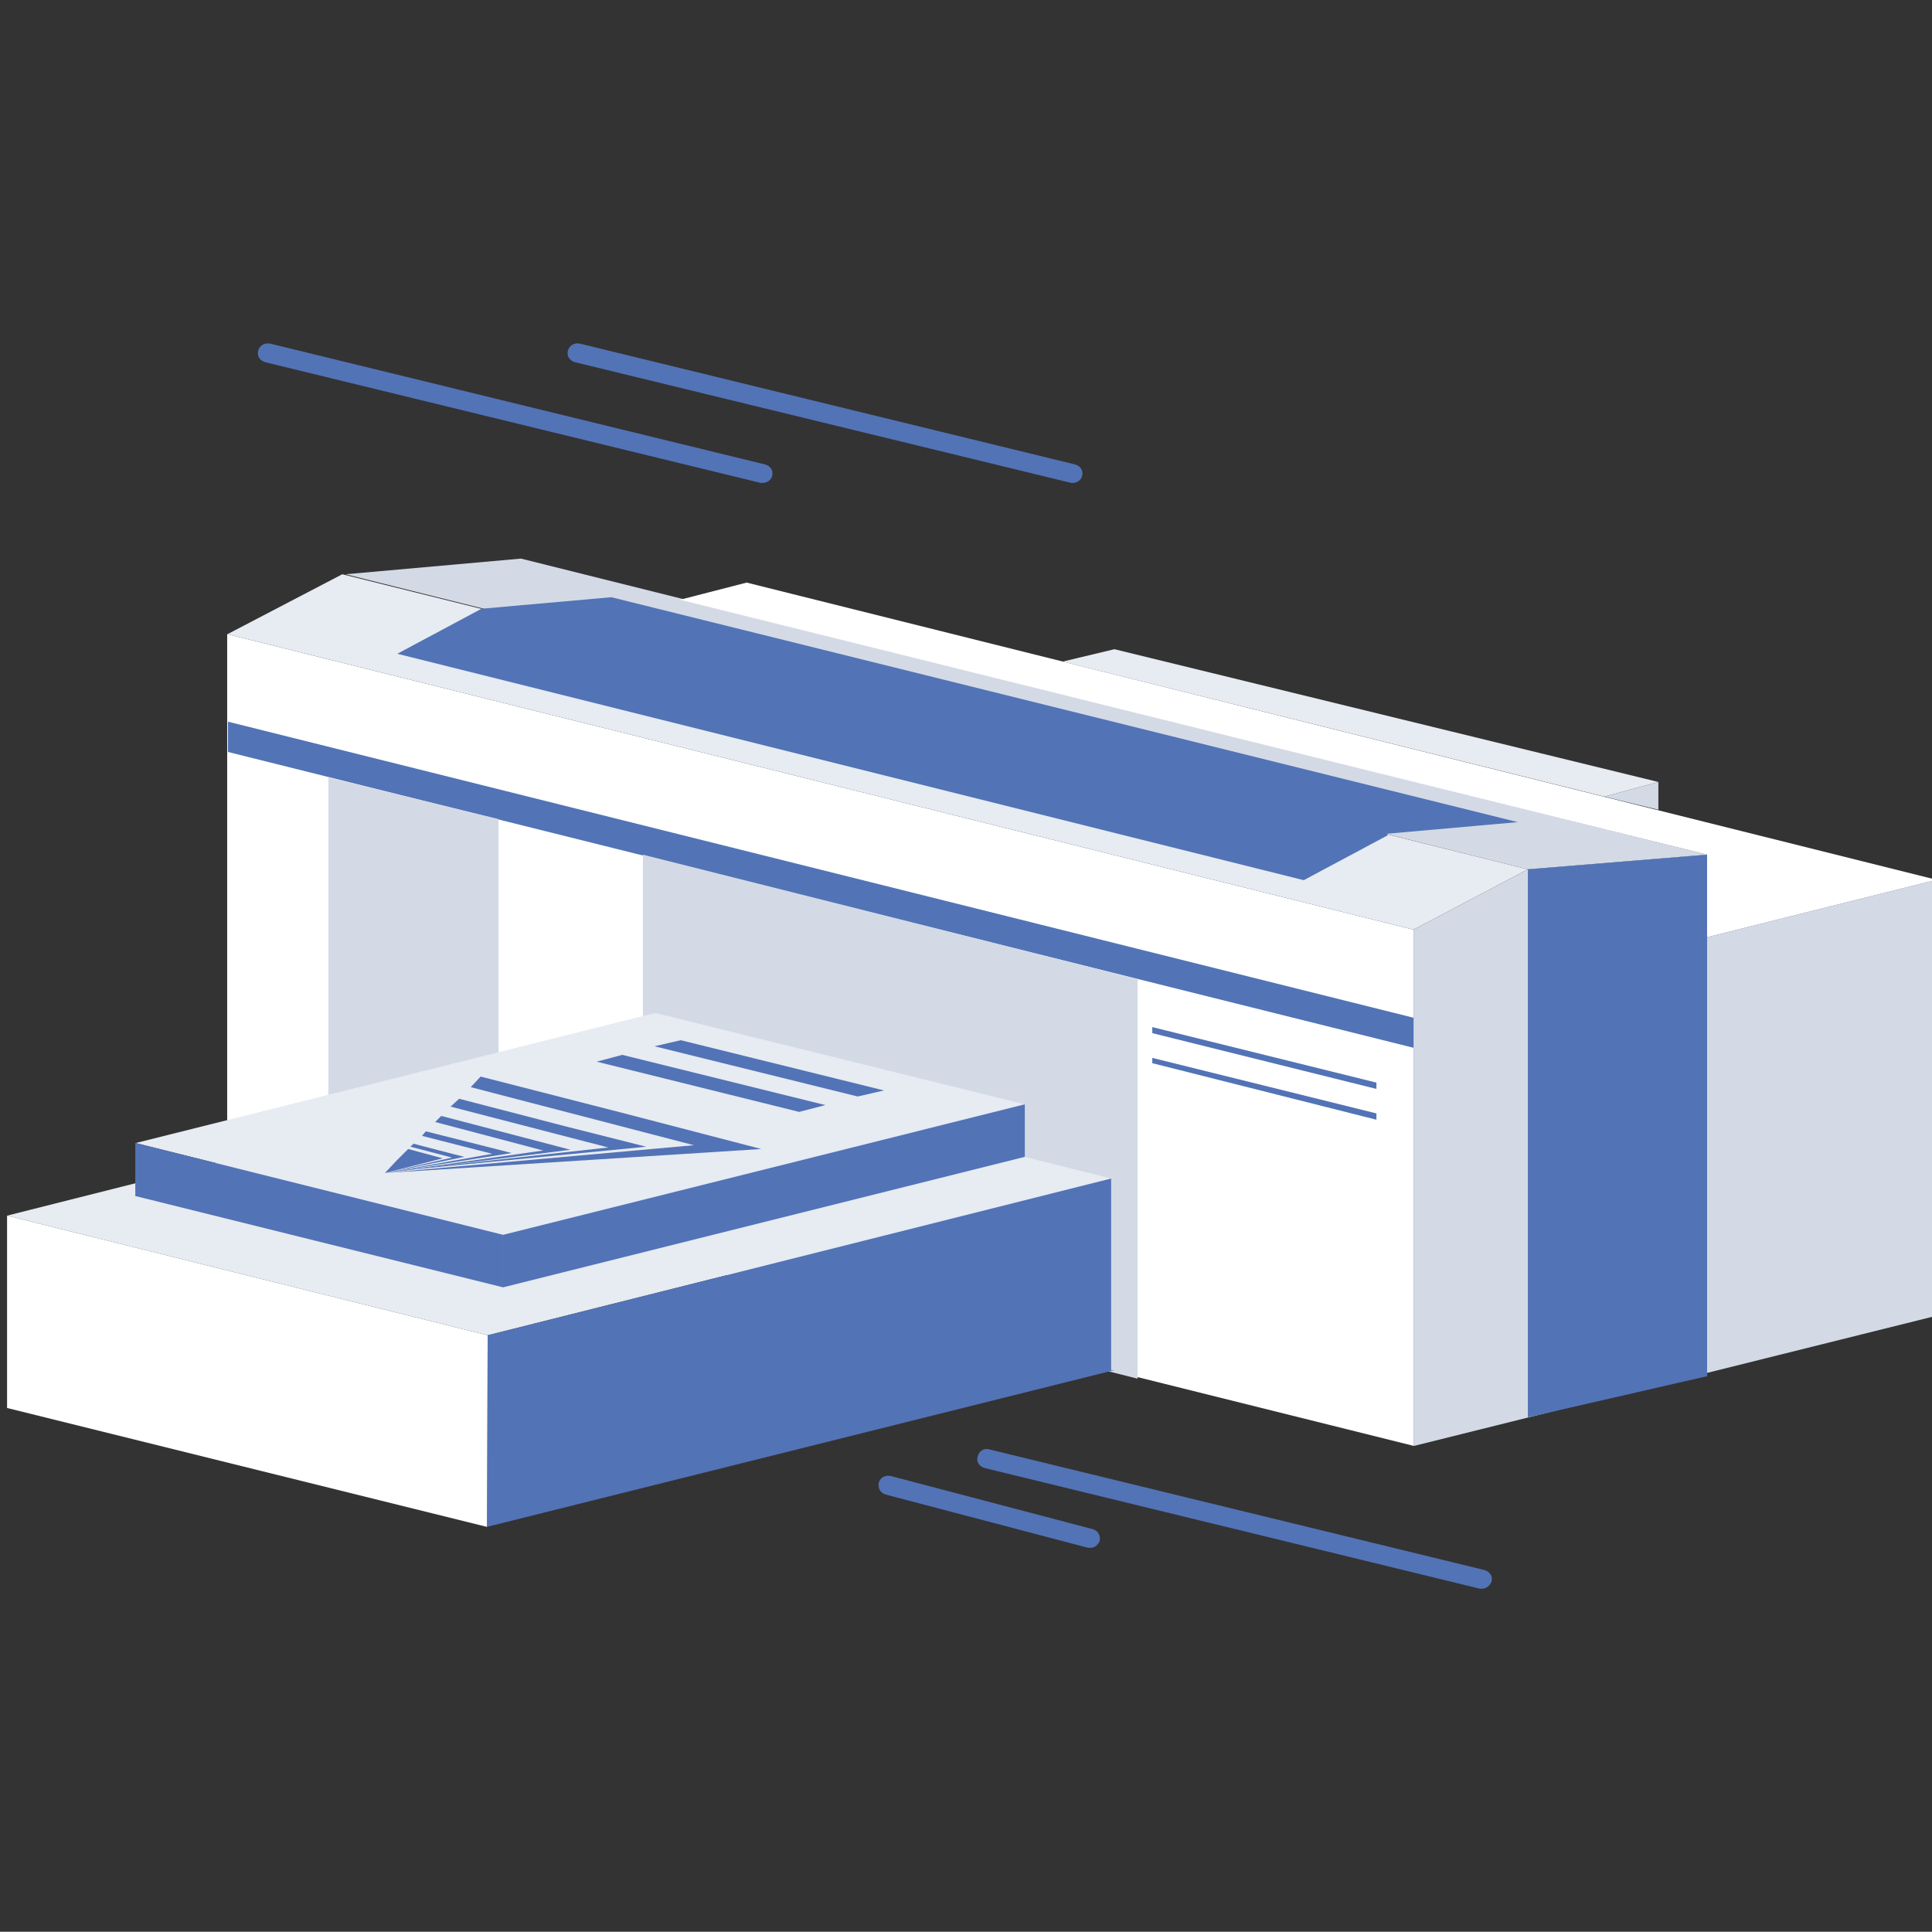 <?xml version="1.0" encoding="utf-8"?>
<!-- Generator: Adobe Illustrator 17.1.0, SVG Export Plug-In . SVG Version: 6.00 Build 0)  -->
<!DOCTYPE svg PUBLIC "-//W3C//DTD SVG 1.1//EN" "http://www.w3.org/Graphics/SVG/1.1/DTD/svg11.dtd">
<svg version="1.1" id="Слой_1" xmlns="http://www.w3.org/2000/svg" xmlns:xlink="http://www.w3.org/1999/xlink" x="0px" y="0px"
	 viewBox="467.7 0 765.4 765.3" enable-background="new 467.7 0 765.4 765.3" xml:space="preserve">
<rect x="467.7" y="0" width="765.4" height="765.3" fill="#333333" stroke="none"/>
<g>
	<polyline fill="#FFFFFF" points="557.7,251.3 557.7,455.8 558,455.8 1027.7,572.8 1027.7,368.3 558,251.3 	"/>
</g>
<g>
	<polygon fill="#5273B6" points="558,297.9 1027.7,415.1 1027.7,403.2 558,285.9 	"/>
</g>
<g>
	<polygon fill="#5273B6" points="924.2,409.3 1013,431.4 1013,428.9 924.2,406.9 	"/>
</g>
<g>
	<polygon fill="#5273B6" points="924.2,421.2 1013,443.6 1013,441.1 924.2,419.1 	"/>
</g>
<g>
	<polygon fill="#D3DAE5" points="665.2,324.5 665.2,417.9 597.8,433.8 597.8,308 	"/>
</g>
<g>
	<polygon fill="#D3DAE5" points="918.4,387.9 918.4,546.2 722.4,496.6 722.4,338.6 	"/>
</g>
<g>
	<polyline fill="#D3DAE5" points="674.1,221.3 604.6,227.5 1073,344.4 1073,344.4 1144,338.6 1144,338.6 674.1,221.3 	"/>
</g>
<g>
	<polyline fill="#E7EBF2" points="1073,344.4 1027.7,368.3 1027.7,368.3 558,251.3 557.7,251.3 603.3,227.5 1073,344.4 	"/>
</g>
<g>
	<line fill="none" x1="872.4" y1="437.5" x2="667" y2="489.2"/>
</g>
<g>
	<polyline fill="#E7EBF2" points="719.4,418.8 470.5,481.6 470.5,481.6 660.9,529 660.9,529 907.9,466.9 907.9,466.9 716.9,419.1 	
		"/>
</g>
<g>
	<polyline fill="#D3DAE5" points="1233.1,349 1144,371.3 1144,338.6 1073,344.4 1027.7,368.3 1027.7,572.8 1028,572.8 1233.1,521.7 
		1233.1,348.1 	"/>
</g>
<g>
	<path fill="none" stroke="#FC0030" stroke-width="0.283" stroke-miterlimit="10" d="M838.1,184.6"/>
</g>
<g>
	<path fill="none" stroke="#FC0030" stroke-width="0.283" stroke-miterlimit="10" d="M838.1,285.9"/>
</g>
<g>
	<path fill="none" stroke="#FC0030" stroke-width="0.283" stroke-miterlimit="10" d="M792.8,208.5"/>
</g>
<g>
	<path fill="none" stroke="#FC0030" stroke-width="0.283" stroke-miterlimit="10" d="M792.8,309.8"/>
</g>
<g>
	<polyline fill="#5273B6" points="1017.2,330.3 1069,325.7 709.9,236.6 658.1,241.2 658.4,241.2 625.1,259 984.2,348.7 
		1017.5,330.9 	"/>
</g>
<g>
	<polygon fill="#5273B6" points="1144,338.6 1144,545.2 1073,561.5 1073,344.4 	"/>
</g>
<g>
	<polyline fill="#FFFFFF" points="1233.1,349 1144,371.3 1144,338.6 737.1,237.6 763.5,230.8 763.5,230.8 1233.1,348.1 	"/>
</g>
<g>
	<polyline fill="#E7EBF2" points="727.3,401.3 521.6,452.8 521.3,452.8 667,489.2 666.7,489.2 873.7,437.5 873.7,437.5 727.3,401.3 
			"/>
</g>
<g>
	<polyline fill="#5273B6" points="667,489.2 667,510 873.7,458.3 873.7,437.5 	"/>
</g>
<g>
	<polyline fill="#5273B6" points="521.6,473.9 667,510 667,489.2 521.3,452.8 521.3,473.9 	"/>
</g>
<g>
	<polyline fill="#5273B6" points="907.9,542.8 907.9,466.9 660.9,529 660.6,604.9 660.6,604.9 909.2,542.8 	"/>
</g>
<g>
	<polyline fill="#FFFFFF" points="470.5,557.8 470.5,481.6 660.9,529 660.6,604.9 470.5,557.8 	"/>
</g>
<g>
	<polyline fill="#E7EBF2" points="888.7,262.1 909.2,257.2 1124.7,309.8 1103.3,315.6 888.7,262.1 	"/>
</g>
<g>
	<polygon fill="#D3DAE5" points="1124.7,320.8 1124.7,309.8 1103.3,315.6 	"/>
</g>
<g>
	<line fill="none" x1="715.1" y1="419.1" x2="467.7" y2="480.9"/>
</g>
<g>
	<g>
		<polygon fill="#5273B6" points="620.2,464.7 624.8,459.8 629.4,455.2 643.1,458.9 		"/>
	</g>
	<g>
		<polygon fill="#5273B6" points="620.2,464.7 742.6,453.7 654.2,430.7 658.1,426.5 713.9,440.8 769.3,455.2 		"/>
	</g>
	<g>
		<polygon fill="#5273B6" points="619.9,464.4 708.7,454.6 646.2,438.4 649.6,435.3 692.4,446.4 723.7,454.3 		"/>
	</g>
	<g>
		<polygon fill="#5273B6" points="620.2,464.7 682.9,455.8 640.1,444.5 642.5,442.1 675,450.6 693.7,455.5 		"/>
	</g>
	<g>
		<polygon fill="#5273B6" points="620.2,464.7 662.7,457.1 634.9,450 636.4,448.2 660.6,454.3 670.4,456.8 		"/>
	</g>
	<g>
		<polygon fill="#5273B6" points="620.2,464.7 646.8,458.6 630.3,454.3 631.5,453.1 648,457.4 651.7,458.3 		"/>
	</g>
</g>
<g>
	<polygon fill="#5273B6" points="704.1,420.6 784.3,440.5 794.7,437.8 714.2,417.9 	"/>
</g>
<g>
	<polygon fill="#5273B6" points="727,414.5 807.5,434.4 817.9,432 737.4,412.1 	"/>
</g>
<g>
	<path fill="#5273B6" d="M899.7,613.2c-0.3,0-0.6,0-0.9,0l-80.2-21.1c-2.1-0.6-3.1-2.4-2.8-4.6c0.6-2.1,2.4-3.1,4.6-2.8l80.2,21.1
		c2.1,0.6,3.1,2.4,2.8,4.6C902.7,612,901.5,613.2,899.7,613.2z"/>
</g>
<g>
	<path fill="#5273B6" d="M1054.9,629.4c-0.3,0-0.6,0-0.9,0l-196.2-47.8c-2.1-0.6-3.4-2.4-2.8-4.6c0.6-2.1,2.4-3.4,4.6-2.8
		l196.2,47.8c2.1,0.6,3.4,2.4,2.8,4.6C1058,628.2,1056.4,629.4,1054.9,629.4z"/>
</g>
<g>
	<path fill="#5273B6" d="M892.9,191.3c-0.3,0-0.6,0-0.9,0l-196.5-47.8c-2.1-0.6-3.4-2.4-2.8-4.6c0.6-2.1,2.4-3.1,4.6-2.8L893.6,184
		c2.1,0.6,3.4,2.4,2.8,4.6C896,190.1,894.5,191.3,892.9,191.3z"/>
</g>
<g>
	<path fill="#5273B6" d="M769.9,191.3c-0.3,0-0.6,0-0.9,0l-196.2-47.8c-2.1-0.6-3.4-2.4-2.8-4.6c0.6-2.1,2.4-3.1,4.6-2.8L770.8,184
		c2.1,0.6,3.4,2.4,2.8,4.6C773.2,190.1,771.7,191.3,769.9,191.3z"/>
</g>
</svg>

